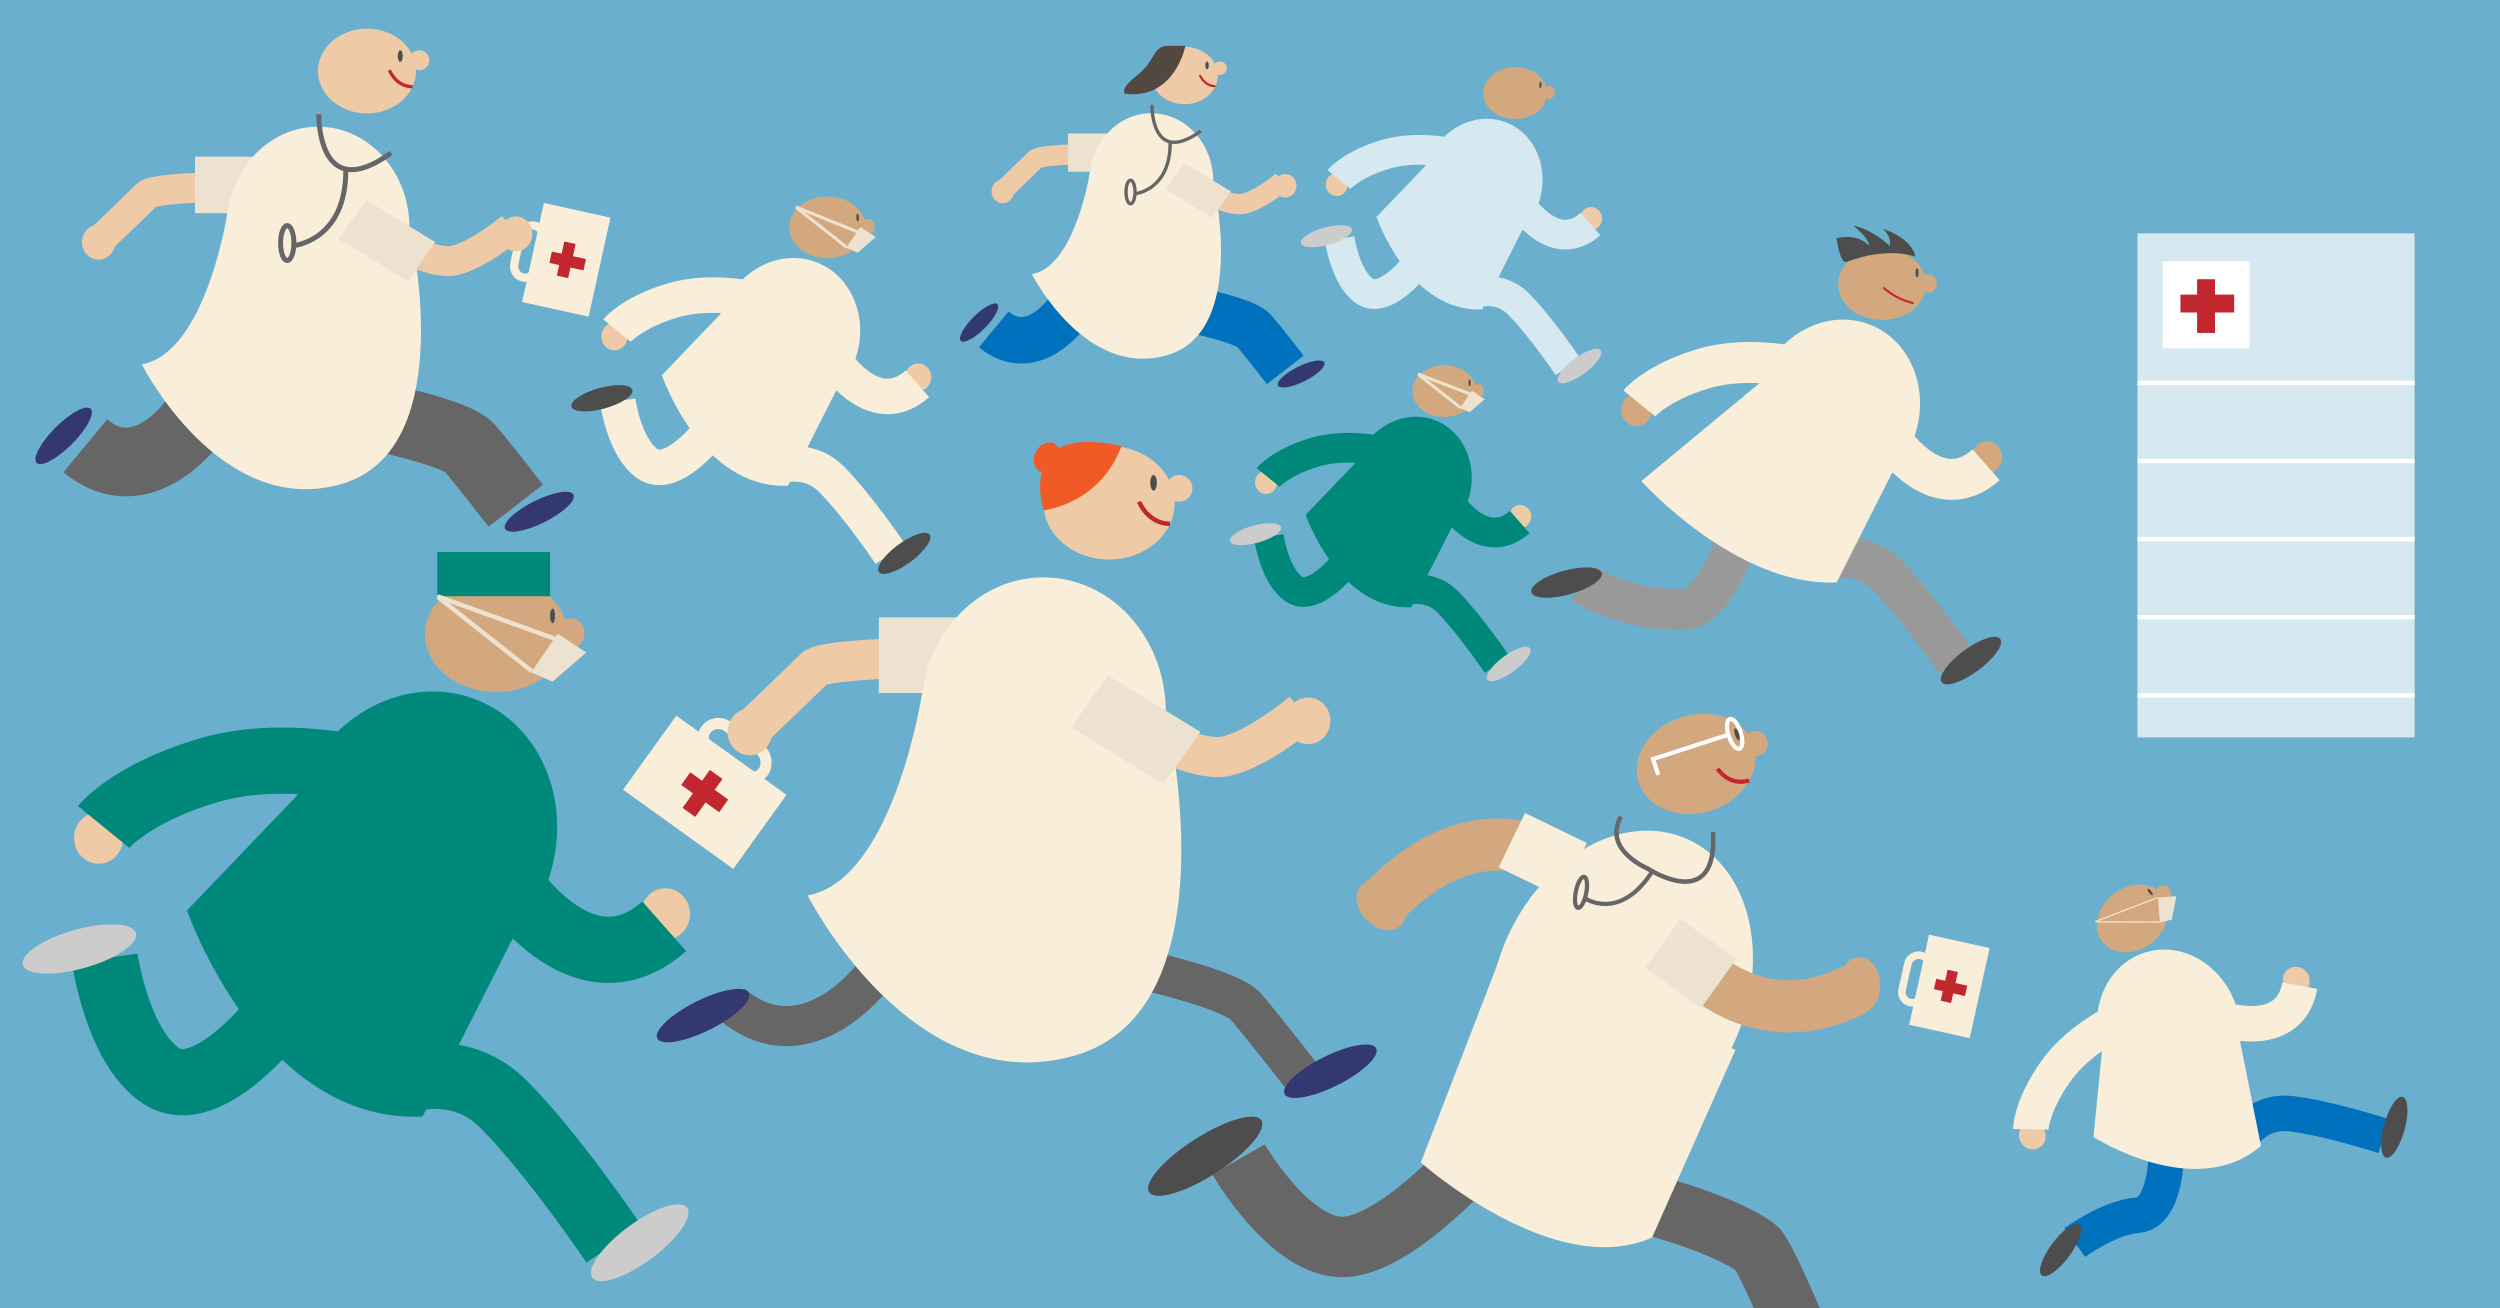 <svg id="Lag_1" data-name="Lag 1" xmlns="http://www.w3.org/2000/svg" viewBox="0 0 1200 628"><defs><style>.cls-1{fill:#6ab0ce;}.cls-11,.cls-12,.cls-13,.cls-14,.cls-15,.cls-16,.cls-18,.cls-2,.cls-20,.cls-21,.cls-22,.cls-23,.cls-24,.cls-25,.cls-29,.cls-31,.cls-32,.cls-33,.cls-34,.cls-35,.cls-36,.cls-37,.cls-38,.cls-39,.cls-40,.cls-41,.cls-42,.cls-43,.cls-44,.cls-45,.cls-46,.cls-47,.cls-48,.cls-5,.cls-6,.cls-8{fill:none;stroke-miterlimit:10;}.cls-12,.cls-16,.cls-2,.cls-21,.cls-40,.cls-41,.cls-42{stroke:#666;}.cls-2{stroke-width:32.97px;}.cls-3{fill:#343870;}.cls-4{fill:#f9eed9;}.cls-11,.cls-15,.cls-20,.cls-22,.cls-25,.cls-38,.cls-44,.cls-48,.cls-5{stroke:#c1272d;}.cls-5{stroke-width:5.58px;}.cls-23,.cls-35,.cls-45,.cls-47,.cls-6{stroke:#f9eed9;}.cls-6{stroke-width:3.99px;}.cls-7{fill:#efcaa6;}.cls-14,.cls-24,.cls-8{stroke:#efcaa6;}.cls-8{stroke-width:14.36px;}.cls-9{fill:#ece2cf;}.cls-10{fill:#4d4d4d;}.cls-11{stroke-width:1.6px;}.cls-12{stroke-width:2.39px;}.cls-13,.cls-36{stroke:#0071bc;}.cls-13{stroke-width:22.32px;}.cls-14{stroke-width:9.73px;}.cls-15{stroke-width:1.08px;}.cls-16{stroke-width:1.62px;}.cls-17{fill:#d7e9f0;}.cls-18,.cls-39{stroke:#fff;}.cls-18{stroke-width:2.12px;}.cls-19{fill:#fff;}.cls-20{stroke-width:8.59px;}.cls-21,.cls-24{stroke-width:19.22px;}.cls-22{stroke-width:7.47px;}.cls-23{stroke-width:5.34px;}.cls-25{stroke-width:2.14px;}.cls-26{fill:#f15a24;}.cls-27{fill:#d4a87f;}.cls-28{fill:#00897b;}.cls-29,.cls-32{stroke:#00897b;}.cls-29{stroke-width:31.8px;}.cls-30{fill:#ccc;}.cls-31,.cls-33,.cls-37{stroke:#ece2cf;}.cls-31{stroke-width:2.13px;}.cls-32,.cls-34{stroke-width:14.27px;}.cls-33{stroke-width:1.5px;}.cls-34{stroke:#d7e9f0;}.cls-35,.cls-36{stroke-width:17.04px;}.cls-37{stroke-width:0.63px;}.cls-38,.cls-39{stroke-width:2px;}.cls-40{stroke-width:29px;}.cls-41{stroke-width:2.18px;}.cls-42{stroke-width:2.02px;}.cls-43{stroke:#d4a87f;stroke-width:25px;}.cls-44{stroke-width:5.08px;}.cls-45{stroke-width:3.63px;}.cls-46{stroke:#999;}.cls-46,.cls-47{stroke-width:19.67px;}.cls-49{fill:#534741;}</style></defs><title>Jobbank2 SVG</title><rect class="cls-1" y="-1" width="1200" height="634"/><path class="cls-2" d="M93.59,201.24S68.86,237.14,40.94,214"/><path class="cls-2" d="M186.93,201.24s32.71,7.18,38.3,13.56,22.34,27.92,22.34,27.92"/><ellipse class="cls-3" cx="258.84" cy="245.63" rx="18.35" ry="5.58" transform="translate(-82.37 141.19) rotate(-26.48)"/><ellipse class="cls-3" cx="30.57" cy="209.2" rx="18.35" ry="5.58" transform="translate(-138.98 82.89) rotate(-45)"/><rect class="cls-4" x="247.46" y="108.36" width="48.67" height="32.71" transform="translate(91.51 363.3) rotate(-77.57)"/><line class="cls-5" x1="264.3" y1="123.47" x2="280.67" y2="127.08"/><line class="cls-5" x1="273.59" y1="116.53" x2="269.99" y2="132.89"/><rect class="cls-6" x="241.11" y="115.18" width="25.53" height="11.17" rx="5.58" ry="5.58" transform="translate(81.3 342.7) rotate(-77.57)"/><ellipse class="cls-7" cx="47.32" cy="116.27" rx="7.98" ry="8.38"/><path class="cls-8" d="M118.32,89.55s-43.87,0-47.86,4-23.14,22.33-23.14,22.33"/><rect class="cls-9" x="93.59" y="75.19" width="32.71" height="27.13"/><ellipse class="cls-7" cx="176.16" cy="34.1" rx="23.54" ry="20.34"/><ellipse class="cls-4" cx="152.63" cy="109.09" rx="43.88" ry="48.27"/><path class="cls-4" d="M109.33,101.24s-10.15,68.09-41.27,73.67c0,0,37.5,74.2,95.74,57.44s32.71-123.66,32.71-123.66Z"/><path class="cls-8" d="M176.16,107c-.79,3.73,29.52,20.48,41.49,18.09s27.92-16,27.92-16"/><ellipse class="cls-7" cx="247.57" cy="112.28" rx="7.98" ry="8.38"/><circle class="cls-7" cx="201.3" cy="28.91" r="4.79"/><polygon class="cls-9" points="195.71 134.94 162.57 114.73 175.76 96.01 208.91 116.22 195.71 134.94"/><ellipse class="cls-10" cx="192.12" cy="26.92" rx="1.2" ry="2.79"/><path class="cls-11" d="M186.93,33.7s3,7.87,11.1,7.92"/><path class="cls-12" d="M153,54.84s-.8,44.33,34.7,18.58"/><path class="cls-12" d="M141.06,117.87s25.1-2.39,24.92-36.3"/><ellipse class="cls-12" cx="137.87" cy="116.67" rx="3.19" ry="8.38"/><path class="cls-13" d="M512.66,149.44s-16.75,24.32-35.66,8.65"/><path class="cls-13" d="M575.88,149.44s22.15,4.87,25.93,9.19,15.13,18.91,15.13,18.91"/><ellipse class="cls-3" cx="624.57" cy="179.51" rx="12.43" ry="3.78" transform="translate(-14.51 297.33) rotate(-26.48)"/><ellipse class="cls-3" cx="469.98" cy="154.84" rx="12.43" ry="3.78" transform="translate(28.17 377.68) rotate(-45)"/><ellipse class="cls-7" cx="481.32" cy="91.9" rx="5.4" ry="5.67"/><path class="cls-14" d="M529.41,73.8s-29.72,0-32.42,2.7-15.67,15.13-15.67,15.13"/><rect class="cls-9" x="512.66" y="64.08" width="22.15" height="18.37"/><ellipse class="cls-7" cx="568.58" cy="36.25" rx="15.94" ry="13.78"/><ellipse class="cls-4" cx="552.64" cy="87.04" rx="29.72" ry="32.69"/><path class="cls-4" d="M523.32,81.72s-6.88,46.11-28,49.89c0,0,25.4,50.25,64.84,38.9s22.15-83.74,22.15-83.74Z"/><path class="cls-14" d="M568.58,85.59c-.54,2.53,20,13.88,28.1,12.26S615.59,87,615.59,87"/><ellipse class="cls-7" cx="616.94" cy="89.2" rx="5.4" ry="5.67"/><circle class="cls-7" cx="585.6" cy="32.74" r="3.24"/><polygon class="cls-9" points="581.82 104.55 559.37 90.86 568.31 78.18 590.76 91.87 581.82 104.55"/><ellipse class="cls-10" cx="579.39" cy="31.39" rx="0.81" ry="1.89"/><path class="cls-15" d="M575.88,36s2.06,5.33,7.51,5.37"/><path class="cls-16" d="M552.91,50.3s-.54,30,23.51,12.58"/><path class="cls-16" d="M544.81,93s17-1.62,16.87-24.58"/><ellipse class="cls-16" cx="542.65" cy="92.17" rx="2.16" ry="5.67"/><rect class="cls-17" x="1026" y="112" width="133" height="241.95"/><line class="cls-18" x1="1026" y1="183.81" x2="1159" y2="183.81"/><line class="cls-18" x1="1026" y1="221.3" x2="1159" y2="221.3"/><line class="cls-18" x1="1026" y1="258.8" x2="1159" y2="258.8"/><line class="cls-18" x1="1026" y1="296.29" x2="1159" y2="296.29"/><line class="cls-18" x1="1026" y1="333.78" x2="1159" y2="333.78"/><rect class="cls-19" x="1038.03" y="125.44" width="41.74" height="41.74"/><line class="cls-20" x1="1058.9" y1="134.03" x2="1058.9" y2="159.82"/><line class="cls-20" x1="1072.4" y1="145.7" x2="1046.62" y2="145.7"/><path class="cls-21" d="M421.84,465.05s-33.1,48.05-70.47,17.08"/><path class="cls-21" d="M546.76,465.05s43.78,9.61,51.26,18.15,29.89,37.37,29.89,37.37"/><ellipse class="cls-3" cx="638.59" cy="514.17" rx="24.56" ry="7.47" transform="translate(-162.27 338.7) rotate(-26.48)"/><ellipse class="cls-3" cx="337.49" cy="487.47" rx="24.56" ry="7.47" transform="translate(-181.96 201.63) rotate(-26.48)"/><rect class="cls-4" x="305.7" y="358.39" width="65.13" height="43.78" transform="translate(285.5 -125.93) rotate(35.7)"/><line class="cls-22" x1="343.75" y1="371.73" x2="330.66" y2="389.94"/><line class="cls-22" x1="347.37" y1="386.82" x2="329.16" y2="373.74"/><rect class="cls-23" x="335.51" y="352.86" width="34.17" height="14.95" rx="7.47" ry="7.47" transform="translate(276.56 -138.04) rotate(35.7)"/><ellipse class="cls-7" cx="359.91" cy="351.33" rx="10.68" ry="11.21"/><path class="cls-24" d="M454.94,315.57s-58.73,0-64.07,5.33-31,29.9-31,29.9"/><rect class="cls-9" x="421.84" y="296.35" width="43.78" height="36.3"/><ellipse class="cls-7" cx="532.35" cy="241.36" rx="31.5" ry="27.23"/><ellipse class="cls-4" cx="500.85" cy="341.73" rx="58.73" ry="64.6"/><path class="cls-4" d="M442.9,331.22s-13.59,91.12-55.23,98.59c0,0,50.18,99.3,128.13,76.88s43.78-165.5,43.78-165.5Z"/><path class="cls-24" d="M532.35,338.86c-1.07,5,39.51,27.42,55.52,24.22s37.37-21.35,37.37-21.35"/><ellipse class="cls-7" cx="627.91" cy="346" rx="10.68" ry="11.21"/><circle class="cls-7" cx="565.98" cy="234.42" r="6.41"/><polygon class="cls-9" points="558.51 376.32 514.15 349.26 531.81 324.21 576.17 351.27 558.51 376.32"/><ellipse class="cls-10" cx="553.7" cy="231.75" rx="1.6" ry="3.74"/><path class="cls-25" d="M546.76,240.82s4.08,10.53,14.85,10.61"/><path class="cls-26" d="M538.22,214.13S530.94,239.6,501,245C501,245,487,202.38,538.22,214.13Z"/><ellipse class="cls-26" cx="502.45" cy="219.47" rx="7.47" ry="5.87" transform="translate(65.88 551.18) rotate(-60.82)"/><ellipse class="cls-7" cx="47.34" cy="402.22" rx="11.78" ry="12.37"/><ellipse class="cls-7" cx="319.42" cy="438.73" rx="11.78" ry="12.37"/><ellipse class="cls-27" cx="238.15" cy="304.46" rx="34.16" ry="27.68"/><ellipse class="cls-27" cx="274.08" cy="303.87" rx="6.48" ry="7.07"/><ellipse class="cls-10" cx="265.24" cy="295.62" rx="1.18" ry="3.53"/><ellipse class="cls-28" cx="202.82" cy="402.22" rx="71.26" ry="63.6" transform="translate(-245.18 449.26) rotate(-69.23)"/><path class="cls-28" d="M143.93,380.43,89.75,437s35.33,102.48,113.07,98.94l49.47-97.76Z"/><path class="cls-29" d="M187.51,520.59s30.62-14.13,54.18,9.42,53,67.14,53,67.14"/><path class="cls-29" d="M130.38,490.56s-31.8,40-53,25.91-27.09-56.54-27.09-56.54"/><ellipse class="cls-30" cx="307.06" cy="596.56" rx="28.27" ry="9.42" transform="translate(-294.51 299.42) rotate(-36.48)"/><ellipse class="cls-30" cx="36.15" cy="457.58" rx="28.27" ry="9.42" transform="matrix(0.96, -0.27, 0.27, 0.96, -120.15, 26.01)"/><path class="cls-29" d="M176.91,370s-41.23-11-77.74,0S49.7,396.92,49.7,396.92"/><rect class="cls-28" x="209.89" y="265" width="54.18" height="21.2"/><polygon class="cls-9" points="265.17 327.18 254.95 322.79 267.67 304.12 281.42 313.22 265.17 327.18"/><line class="cls-31" x1="267.6" y1="307.06" x2="209.89" y2="286.2"/><line class="cls-31" x1="255.23" y1="322.13" x2="210.47" y2="286.79"/><path class="cls-29" d="M242.28,421.06s36.51,58.9,76.55,23.56"/><ellipse class="cls-7" cx="607.67" cy="231.55" rx="5.28" ry="5.55"/><ellipse class="cls-7" cx="729.72" cy="247.93" rx="5.28" ry="5.55"/><ellipse class="cls-27" cx="693.26" cy="187.7" rx="15.32" ry="12.42"/><ellipse class="cls-27" cx="709.38" cy="187.44" rx="2.91" ry="3.17"/><ellipse class="cls-10" cx="705.41" cy="183.74" rx="0.53" ry="1.59"/><ellipse class="cls-28" cx="677.41" cy="231.55" rx="31.96" ry="28.53" transform="translate(220.73 782.86) rotate(-69.23)"/><path class="cls-28" d="M651,221.78l-24.3,25.36s15.85,46,50.72,44.38l22.19-43.85Z"/><path class="cls-32" d="M670.54,284.65s13.74-6.34,24.31,4.23S718.62,319,718.62,319"/><path class="cls-32" d="M644.92,271.18s-14.27,18-23.78,11.62S609,257.44,609,257.44"/><ellipse class="cls-30" cx="724.17" cy="318.73" rx="12.68" ry="4.23" transform="translate(-47.61 492.97) rotate(-36.48)"/><ellipse class="cls-30" cx="602.65" cy="256.38" rx="12.68" ry="4.23" transform="translate(-46.43 169.14) rotate(-15.39)"/><path class="cls-32" d="M665.79,217.1s-18.5-4.92-34.87,0-22.19,12.07-22.19,12.07"/><polygon class="cls-9" points="705.38 197.89 700.8 195.92 706.5 187.55 712.67 191.63 705.38 197.89"/><line class="cls-33" x1="706.47" y1="189.44" x2="680.58" y2="179.51"/><line class="cls-33" x1="700.92" y1="195.62" x2="680.84" y2="179.77"/><path class="cls-32" d="M695.11,240s16.38,26.41,34.34,10.56"/><ellipse class="cls-7" cx="641.67" cy="88.55" rx="5.28" ry="5.55"/><ellipse class="cls-7" cx="763.72" cy="104.93" rx="5.28" ry="5.55"/><ellipse class="cls-27" cx="727.26" cy="44.7" rx="15.32" ry="12.42"/><ellipse class="cls-27" cx="743.38" cy="44.44" rx="2.91" ry="3.17"/><ellipse class="cls-10" cx="739.41" cy="40.74" rx="0.53" ry="1.59"/><ellipse class="cls-17" cx="711.41" cy="88.55" rx="31.96" ry="28.53" transform="translate(376.38 722.35) rotate(-69.23)"/><path class="cls-17" d="M685,78.78l-24.3,25.36s15.85,46,50.72,44.38l22.19-43.85Z"/><path class="cls-34" d="M704.54,141.65s13.74-6.34,24.31,4.23S752.62,176,752.62,176"/><path class="cls-34" d="M678.92,128.18s-14.27,18-23.78,11.62S643,114.44,643,114.44"/><ellipse class="cls-30" cx="758.17" cy="175.73" rx="12.68" ry="4.23" transform="translate(44.06 485.17) rotate(-36.48)"/><ellipse class="cls-30" cx="636.65" cy="113.38" rx="12.68" ry="4.23" transform="translate(-7.26 173.04) rotate(-15.39)"/><path class="cls-34" d="M699.79,74.1s-18.5-4.92-34.87,0-22.19,12.07-22.19,12.07"/><path class="cls-34" d="M729.11,97s16.38,26.41,34.34,10.56"/><path class="cls-35" d="M370,224.93s16.41-7.57,29,5,28.4,36,28.4,36"/><path class="cls-35" d="M339.41,208.84s-17,21.46-28.4,13.89-14.51-30.29-14.51-30.29"/><ellipse class="cls-7" cx="294.92" cy="161.52" rx="6.31" ry="6.63"/><ellipse class="cls-7" cx="440.69" cy="181.08" rx="6.31" ry="6.63"/><ellipse class="cls-27" cx="397.15" cy="109.14" rx="18.3" ry="14.83"/><ellipse class="cls-27" cx="416.39" cy="108.82" rx="3.47" ry="3.79"/><ellipse class="cls-10" cx="411.66" cy="104.41" rx="0.63" ry="1.89"/><ellipse class="cls-4" cx="378.22" cy="161.52" rx="38.18" ry="34.08" transform="translate(93.1 457.9) rotate(-69.23)"/><path class="cls-4" d="M346.67,149.84l-29,30.29s18.93,54.9,60.58,53l26.5-52.38Z"/><ellipse class="cls-10" cx="434.06" cy="265.64" rx="15.14" ry="5.05" transform="translate(-72.89 310.1) rotate(-36.48)"/><ellipse class="cls-10" cx="288.93" cy="191.17" rx="15.14" ry="5.05" transform="translate(-40.38 83.54) rotate(-15.39)"/><path class="cls-35" d="M364.33,144.25s-22.08-5.88-41.64,0-26.51,14.43-26.51,14.43"/><polygon class="cls-9" points="411.62 121.31 406.15 118.96 412.96 108.96 420.33 113.83 411.62 121.31"/><line class="cls-33" x1="412.92" y1="111.82" x2="382" y2="99.36"/><line class="cls-33" x1="406.3" y1="118.61" x2="382.32" y2="99.67"/><path class="cls-35" d="M399.36,171.61s19.56,31.55,41,12.62"/><path class="cls-36" d="M1073.73,548.59s8.23-16.09,26-14,44.55,10.75,44.55,10.75"/><path class="cls-36" d="M1039.72,554.84s-.15,27.4-13.76,28.46-30.12,13.14-30.12,13.14"/><ellipse class="cls-7" cx="975.5" cy="545.1" rx="6.31" ry="6.63" transform="translate(-128.36 718.92) rotate(-38.14)"/><ellipse class="cls-7" cx="1102.22" cy="470.45" rx="6.31" ry="6.63" transform="translate(-55.2 781.25) rotate(-38.14)"/><ellipse class="cls-27" cx="1023.55" cy="440.77" rx="18.3" ry="14.83" transform="translate(-53.66 726.32) rotate(-38.14)"/><ellipse class="cls-27" cx="1038.49" cy="428.63" rx="3.47" ry="3.79" transform="translate(-42.98 732.95) rotate(-38.14)"/><ellipse class="cls-10" cx="1032.04" cy="428.08" rx="0.63" ry="1.89" transform="translate(-44.01 728.85) rotate(-38.14)"/><ellipse class="cls-4" cx="1041.01" cy="493.65" rx="34.08" ry="38.18" transform="translate(-99.93 333.48) rotate(-17.38)"/><path class="cls-4" d="M1009,504l-4.12,41.75s48.79,31.48,80.38,4.27l-11.51-57.56Z"/><ellipse class="cls-10" cx="1149.24" cy="541.04" rx="15.14" ry="5.05" transform="translate(322.81 1505.67) rotate(-74.62)"/><ellipse class="cls-10" cx="989.11" cy="600.13" rx="15.14" ry="5.05" transform="translate(-81.38 1038.93) rotate(-53.54)"/><path class="cls-35" d="M1019.43,488.65s-21,9-32.76,25.72-11.93,27.71-11.93,27.71"/><polygon class="cls-9" points="1042.45 441.4 1036.69 442.93 1035.88 430.86 1044.68 430.14 1042.45 441.4"/><line class="cls-37" x1="1035.76" y1="430.77" x2="1005.6" y2="442.43"/><line class="cls-37" x1="1036.59" y1="442.56" x2="1006.04" y2="442.48"/><path class="cls-35" d="M1063.87,488.53s34.87,12.73,40.06-15.41"/><ellipse class="cls-27" cx="814.17" cy="366.58" rx="29" ry="23.5" transform="translate(-73.32 268.52) rotate(-17.93)"/><ellipse class="cls-27" cx="843.03" cy="356.71" rx="5.5" ry="6" transform="translate(-68.88 276.93) rotate(-17.93)"/><path class="cls-38" d="M824.43,369s5.53,8.72,15.24,5.58"/><ellipse class="cls-39" cx="832.64" cy="352.19" rx="3" ry="7.5" transform="translate(-67.99 273.5) rotate(-17.93)"/><polyline class="cls-39" points="795.94 371.95 793.48 364.34 829.63 352.64"/><ellipse class="cls-10" cx="833.74" cy="352.36" rx="1" ry="3" transform="translate(-67.99 273.85) rotate(-17.93)"/><ellipse class="cls-4" cx="778" cy="475" rx="79" ry="60" transform="translate(32.46 999.49) rotate(-66.53)"/><path class="cls-40" d="M784,576s42.5,10.5,59,23c4.85,3.67,25.5,54.5,25.5,54.5"/><path class="cls-40" d="M706.5,556.5s-39,44-64,42-48-42-48-42"/><ellipse class="cls-10" cx="578.5" cy="555" rx="32" ry="9.5" transform="translate(-207.9 399.26) rotate(-32.61)"/><path class="cls-4" d="M723,452,682,558s64,57,111,36l40-90Z"/><path class="cls-41" d="M822.21,399.37C824.76,439.2,791.05,417,791.05,417s-22-9-13-25"/><path class="cls-42" d="M760.31,430.94S777.1,443,793.06,418.36"/><ellipse class="cls-42" cx="758.89" cy="428.31" rx="7.57" ry="2.52" transform="translate(188.92 1087.48) rotate(-78.59)"/><path class="cls-43" d="M806,456s33,45,84,19"/><path class="cls-43" d="M749.91,414.7S710,384,663,434"/><rect class="cls-4" x="913.52" y="458.57" width="44.29" height="29.77" transform="translate(271.94 1285.3) rotate(-77.57)"/><line class="cls-44" x1="928.85" y1="472.32" x2="943.74" y2="475.6"/><line class="cls-44" x1="937.31" y1="466.01" x2="934.02" y2="480.9"/><rect class="cls-45" x="907.74" y="464.78" width="23.23" height="10.16" rx="5.08" ry="5.08" transform="translate(262.65 1266.55) rotate(-77.57)"/><ellipse class="cls-27" cx="892.5" cy="473" rx="10" ry="13.5"/><ellipse class="cls-27" cx="663" cy="434.5" rx="10" ry="13.5" transform="translate(-113.05 596.07) rotate(-45)"/><rect class="cls-4" x="724" y="396" width="33" height="29" transform="translate(253.1 -281.81) rotate(25.85)"/><rect class="cls-9" x="795" y="448" width="33" height="29" transform="translate(422.43 -386.65) rotate(35.7)"/><path class="cls-46" d="M872.11,270.11s18.94-8.74,33.52,5.83,32.78,41.53,32.78,41.53"/><path class="cls-46" d="M836.77,251.54s-13,41.16-28.76,41.16c-30,0-48.49-12.7-48.49-12.7"/><ellipse class="cls-27" cx="785.41" cy="196.89" rx="7.29" ry="7.65"/><ellipse class="cls-27" cx="953.71" cy="219.48" rx="7.29" ry="7.65"/><ellipse class="cls-27" cx="903.44" cy="136.42" rx="21.13" ry="17.12"/><ellipse class="cls-27" cx="925.66" cy="136.05" rx="4.01" ry="4.37"/><ellipse class="cls-10" cx="920.2" cy="130.95" rx="0.73" ry="2.19"/><ellipse class="cls-4" cx="881.58" cy="196.89" rx="44.08" ry="39.34" transform="translate(384.92 951.4) rotate(-69.23)"/><path class="cls-4" d="M845.15,183.41l-57.34,47.52s45.69,50.84,93.77,48.66l30.6-60.48Z"/><ellipse class="cls-10" cx="946.06" cy="317.11" rx="17.49" ry="5.83" transform="translate(-3.18 624.57) rotate(-36.48)"/><ellipse class="cls-10" cx="751.93" cy="279.63" rx="17.49" ry="5.83" transform="translate(-47.25 209.6) rotate(-15.39)"/><path class="cls-47" d="M865.55,177s-25.5-6.79-48.08,0-30.6,16.65-30.6,16.65"/><path class="cls-47" d="M906,208.55s22.59,36.43,47.36,14.57"/><path class="cls-48" d="M904,138a32.19,32.19,0,0,0,14.5,7.5"/><path class="cls-10" d="M919.36,123.25s-.48-8.22-15.68-13.46c0,0,4.6,3.62,3.28,8.21,0,0-7.6-7.62-17.43-9.74,0,0,7.69,6.08,7.66,9.72,0,0-4.52-6.12-15.68-3.65,0,0,1.68,12.57,4.86,11.39C907,118,919.36,123.25,919.36,123.25Z"/><path class="cls-49" d="M569,22s-5,26-29,23c0,0-3-2,6-9s7-14,15-14Z"/></svg>